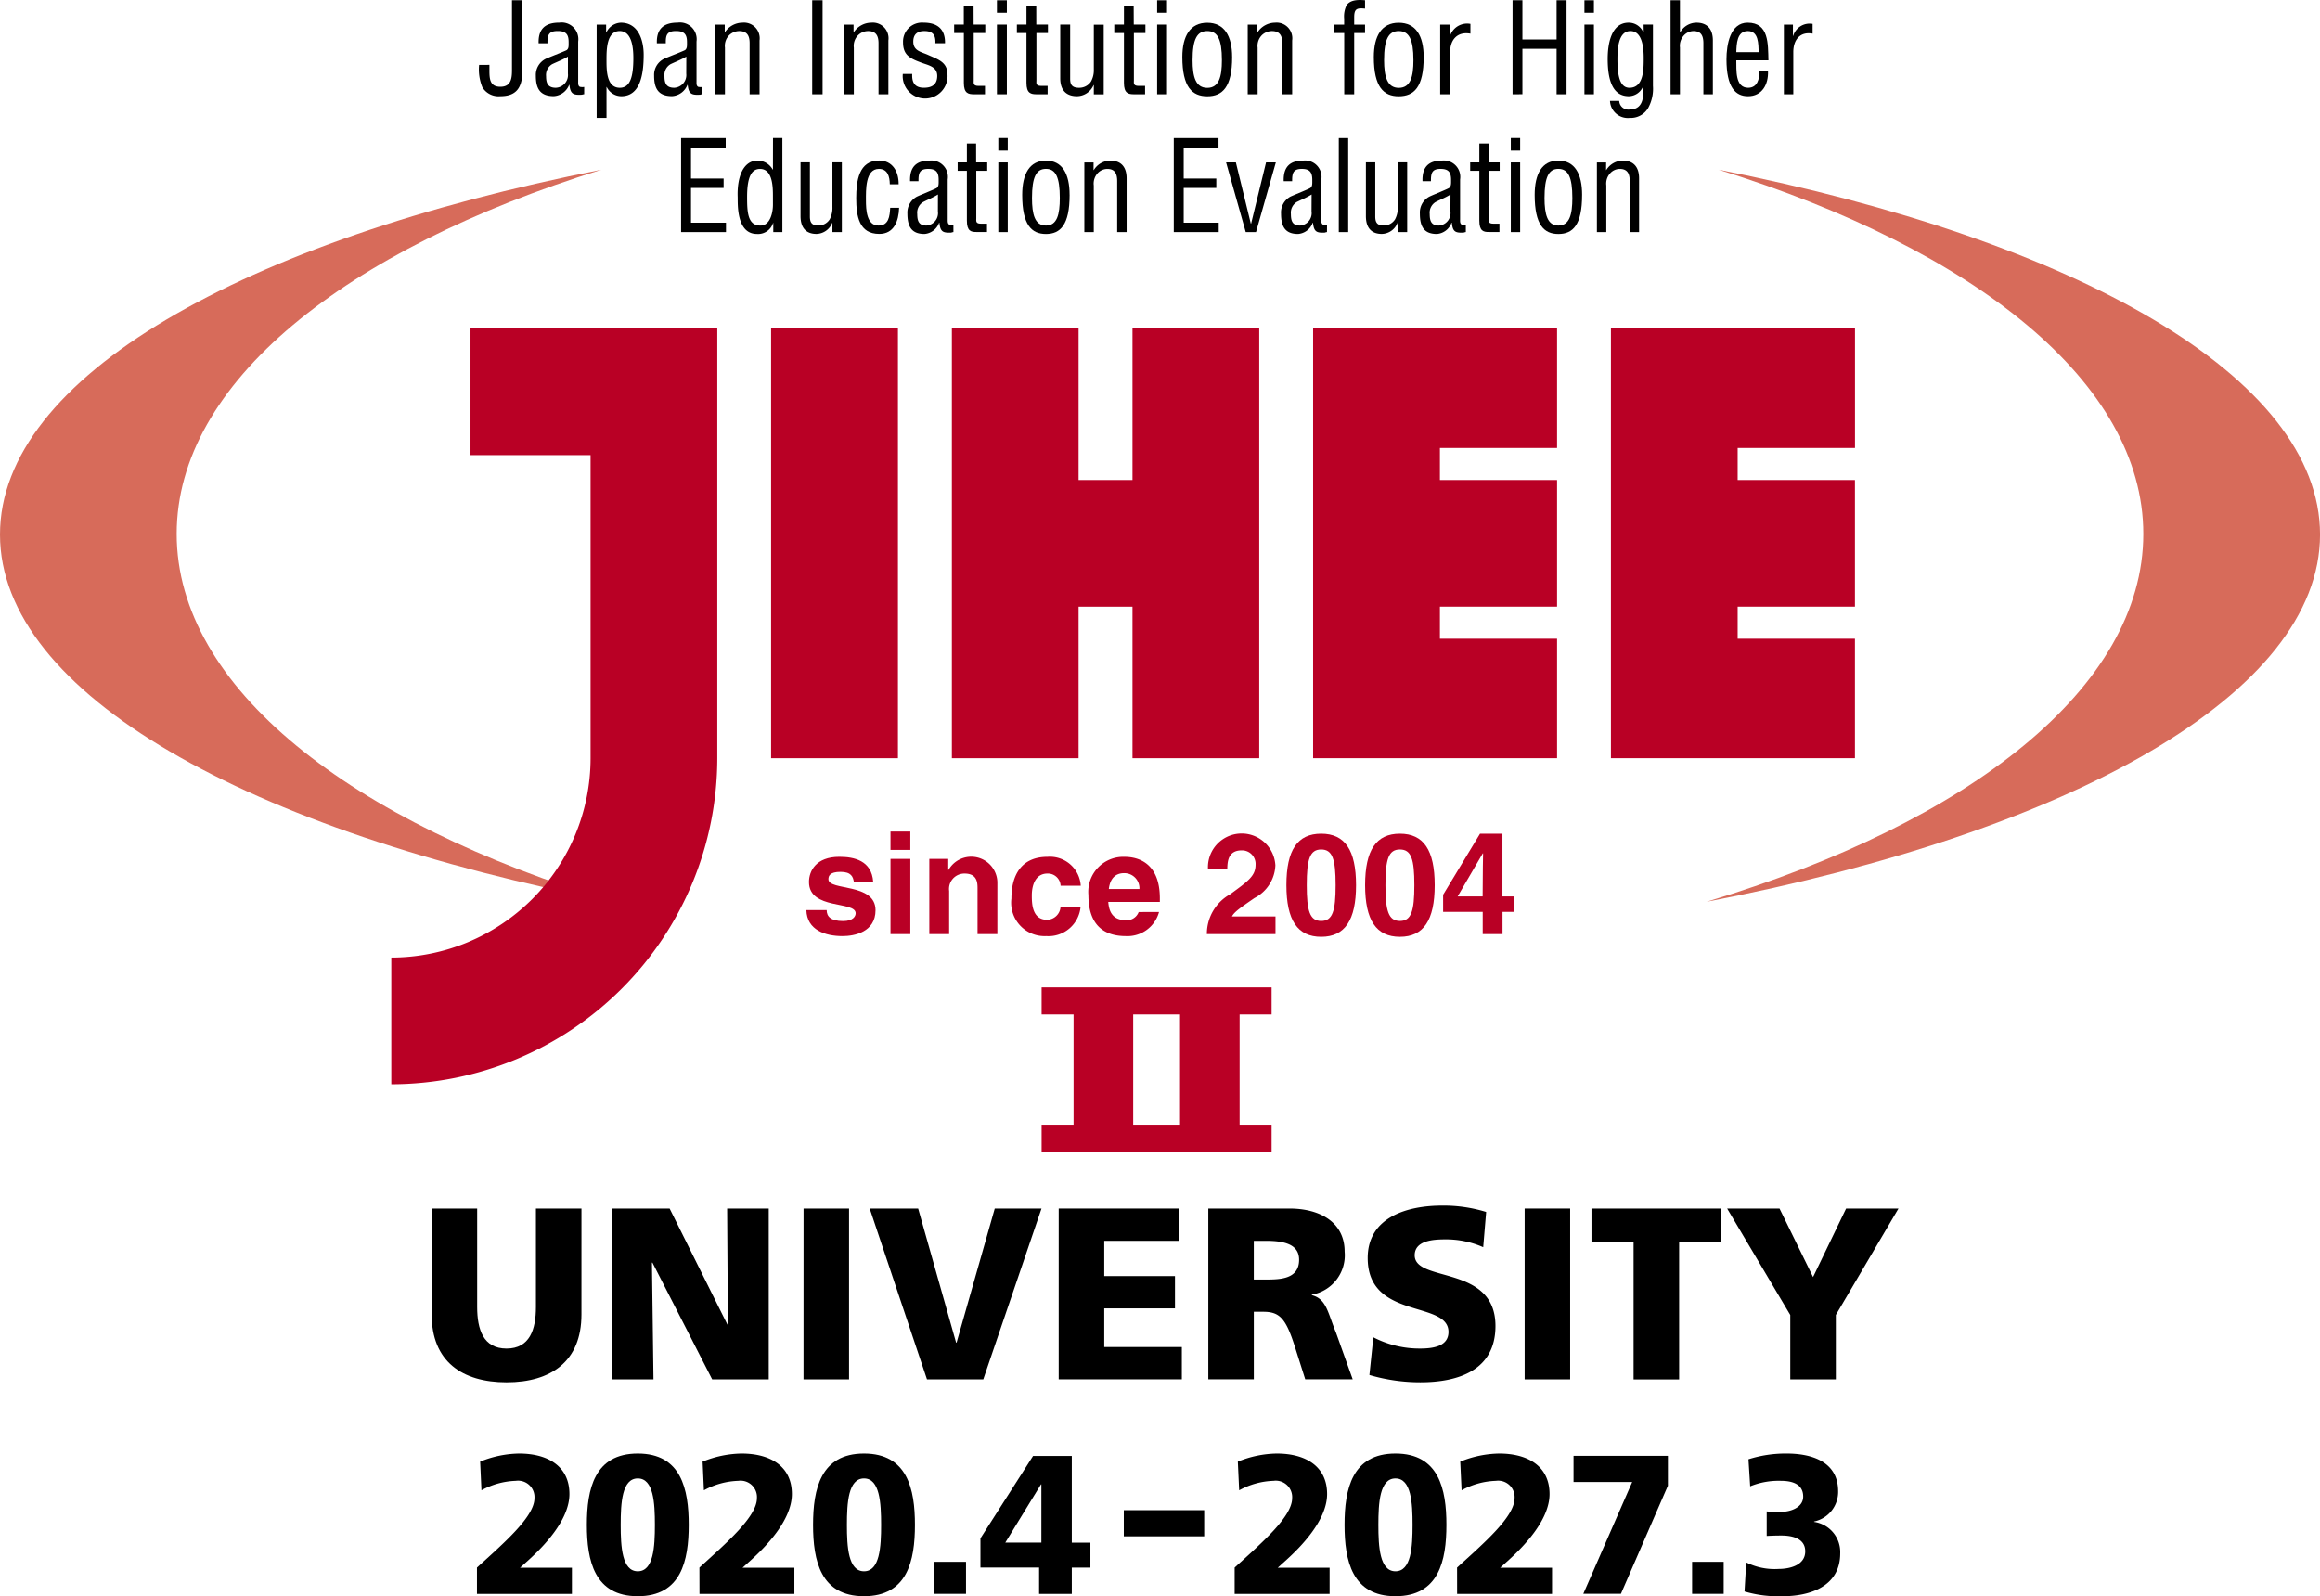 <svg xmlns="http://www.w3.org/2000/svg" width="150.874" height="103.815" viewBox="0 0 150.874 103.815">
  <g id="グループ_2948" data-name="グループ 2948" transform="translate(-270.369 -297.228)">
    <g id="グループ_2946" data-name="グループ 2946" transform="translate(270.369 297.228)">
      <g id="グループ_2939" data-name="グループ 2939" transform="translate(52.441 54.084)">
        <g id="グループ_2938" data-name="グループ 2938">
          <path id="パス_1187" data-name="パス 1187" d="M312.866,340.73c-.052-.314-.161-.645-.864-.645s-.789.267-.789.478c0,.776,3.063.213,3.063,2.017,0,1.426-1.379,1.685-2.144,1.685-1.114,0-2.318-.388-2.353-1.693H311.1c0,.414.257.714,1.066.714.665,0,.818-.318.818-.506,0-.82-3.035-.2-3.035-2.035,0-.709.45-1.638,1.975-1.638.959,0,2.1.241,2.2,1.622Z" transform="translate(-309.78 -337.466)" fill="#b90025"/>
          <path id="パス_1188" data-name="パス 1188" d="M315.18,339.65v4.891h-1.289V339.65Zm0-.583h-1.289v-1.194h1.289Z" transform="translate(-308.421 -337.874)" fill="#b90025"/>
          <path id="パス_1189" data-name="パス 1189" d="M320.213,344.134h-1.289v-2.975c0-.358-.019-.963-.84-.963a1,1,0,0,0-1.007,1.132v2.806h-1.289v-4.891h1.231v.714h.02a1.7,1.7,0,0,1,3.175.789Z" transform="translate(-307.794 -337.466)" fill="#b90025"/>
          <path id="パス_1190" data-name="パス 1190" d="M324.3,342.352a2.094,2.094,0,0,1-2.238,1.912,2.171,2.171,0,0,1-2.261-2.442c0-1.579.689-2.714,2.345-2.714a2.011,2.011,0,0,1,2.165,1.88H323a.829.829,0,0,0-.854-.793c-.812,0-1.018.81-1.018,1.416,0,.538.015,1.594,1,1.594a.9.9,0,0,0,.869-.853Z" transform="translate(-306.468 -337.466)" fill="#b90025"/>
          <path id="パス_1191" data-name="パス 1191" d="M324.89,341.2c.076-.648.4-1.031,1-1.031a.984.984,0,0,1,.99,1.031Zm1.94,1.5a.821.821,0,0,1-.824.532c-1.041,0-1.116-.824-1.154-1.191h3.356v-.232c0-2.237-1.329-2.7-2.3-2.7a2.277,2.277,0,0,0-2.346,2.479c0,2.012,1.056,2.677,2.44,2.677a2.122,2.122,0,0,0,2.152-1.567Z" transform="translate(-305.222 -337.466)" fill="#b90025"/>
          <path id="パス_1192" data-name="パス 1192" d="M329.426,340.284a2.194,2.194,0,0,1,4.382-.249,2.5,2.5,0,0,1-1.363,2.128c-.865.6-1.315.9-1.462,1.2h2.832v1.143h-4.462a2.946,2.946,0,0,1,1.521-2.593c1.176-.861,1.646-1.188,1.646-1.924a.881.881,0,0,0-.9-.926c-.9,0-.931.742-.939,1.22Z" transform="translate(-303.309 -337.84)" fill="#b90025"/>
          <path id="パス_1193" data-name="パス 1193" d="M334.564,341.324c0-1.687.2-2.319.938-2.319s.939.632.939,2.319-.2,2.33-.939,2.33S334.564,343.008,334.564,341.324Zm-1.324,0c0,2.287.727,3.36,2.262,3.36s2.267-1.072,2.267-3.36-.729-3.347-2.267-3.347S333.24,339.034,333.24,341.324Z" transform="translate(-302.024 -337.84)" fill="#b90025"/>
          <path id="パス_1194" data-name="パス 1194" d="M338.409,341.324c0-1.687.2-2.319.941-2.319s.939.632.939,2.319-.2,2.33-.939,2.33S338.409,343.008,338.409,341.324Zm-1.323,0c0,2.287.728,3.36,2.263,3.36s2.263-1.072,2.263-3.36-.728-3.347-2.263-3.347S337.086,339.034,337.086,341.324Z" transform="translate(-300.752 -337.84)" fill="#b90025"/>
          <path id="パス_1195" data-name="パス 1195" d="M341.843,342.058l1.635-2.8h.021c0,.206-.029,1.225-.029,2.8Zm3.643,0h-.728v-4.081H343.3l-2.4,3.971v1.116h2.575v1.444h1.288v-1.444h.728Z" transform="translate(-299.492 -337.84)" fill="#b90025"/>
        </g>
      </g>
      <g id="グループ_2945" data-name="グループ 2945">
        <g id="グループ_2941" data-name="グループ 2941">
          <g id="グループ_2940" data-name="グループ 2940" transform="translate(0 11.038)">
            <path id="パス_1196" data-name="パス 1196" d="M281.859,329.21c0-9.82,10.93-18.494,27.618-23.686-23.313,4.6-39.108,13.5-39.108,23.728,0,10.34,16.151,19.322,39.893,23.883C293.137,347.976,281.859,339.186,281.859,329.21Z" transform="translate(-270.369 -305.524)" fill="#d76b5a"/>
            <path id="パス_1197" data-name="パス 1197" d="M354.564,305.524c16.678,5.2,27.612,13.866,27.612,23.686,0,9.976-11.277,18.766-28.4,23.925,23.74-4.561,39.893-13.543,39.893-23.883C393.667,319.031,377.872,310.128,354.564,305.524Z" transform="translate(-242.793 -305.524)" fill="#d76b5a"/>
          </g>
          <path id="パス_1198" data-name="パス 1198" d="M364.971,321.057v-7.776H349.1v27.952h15.868v-7.77h-7.627v-2.086h7.627V323.14h-7.627v-2.083Z" transform="translate(-244.338 -291.921)" fill="#b90025"/>
          <rect id="長方形_1756" data-name="長方形 1756" width="8.248" height="27.952" transform="translate(50.146 21.361)" fill="#b90025"/>
          <path id="パス_1199" data-name="パス 1199" d="M328.636,323.14h-3.506v-9.858h-8.24v27.952h8.24v-9.855h3.506v9.855h8.242V313.281h-8.242Z" transform="translate(-254.988 -291.921)" fill="#b90025"/>
          <path id="パス_1200" data-name="パス 1200" d="M334.545,313.281v27.952H350.41v-7.77h-7.619v-2.086h7.619V323.14h-7.619v-2.083h7.619v-7.776Z" transform="translate(-249.151 -291.921)" fill="#b90025"/>
          <path id="パス_1201" data-name="パス 1201" d="M294.644,313.281v8.241h7.808v19.712A12.974,12.974,0,0,1,289.493,354.2v8.242a21.228,21.228,0,0,0,21.2-21.208V313.281Z" transform="translate(-264.046 -291.921)" fill="#b90025"/>
          <path id="パス_1202" data-name="パス 1202" d="M294.458,301.442v.354c0,.547.025,1.07.709,1.07s.758-.523.758-1.07v-4.555h.677v4.605c0,1.284-.585,1.634-1.444,1.634A1.228,1.228,0,0,1,294,302.9a3.039,3.039,0,0,1-.212-1.456Z" transform="translate(-262.63 -297.224)"/>
          <path id="パス_1203" data-name="パス 1203" d="M298.644,301.648a.831.831,0,0,1-.784.922c-.52,0-.636-.3-.636-.752a.816.816,0,0,1,.4-.784c.343-.162.7-.3,1.021-.49Zm1.059.87a.849.849,0,0,1-.278-.008c-.128-.063-.114-.224-.114-.345v-2.6a1.088,1.088,0,0,0-1.229-1.232c-.913,0-1.377.41-1.343,1.347h.576c-.009-.53.073-.8.663-.8.523,0,.712.2.712.711,0,.237.019.416-.118.524-.083.059-1,.408-1.361.568a1.161,1.161,0,0,0-.653,1.1c0,.822.263,1.332,1.166,1.332a1.147,1.147,0,0,0,1-.738h.017c.064.617.269.671.814.644a.668.668,0,0,1,.146-.031Z" transform="translate(-261.711 -296.862)"/>
          <path id="パス_1204" data-name="パス 1204" d="M301.916,300.646c0,1.224-.212,1.924-.882,1.924-.889,0-.864-1.219-.864-1.851,0-.648.015-1.838.858-1.838C301.848,298.882,301.916,300.05,301.916,300.646Zm-1.746,1.872h.015a1.056,1.056,0,0,0,.949.6c1.223,0,1.453-1.405,1.453-2.694,0-.93-.339-2.088-1.485-2.088a1.093,1.093,0,0,0-.939.629h-.017v-.5h-.616v6.065h.641Z" transform="translate(-260.728 -296.862)"/>
          <path id="パス_1205" data-name="パス 1205" d="M304.427,301.648a.83.83,0,0,1-.782.922c-.52,0-.635-.3-.635-.752a.812.812,0,0,1,.4-.784c.341-.162.7-.3,1.021-.49Zm1.056.87a.836.836,0,0,1-.275-.008c-.13-.063-.113-.224-.113-.345v-2.6a1.089,1.089,0,0,0-1.231-1.232c-.913,0-1.381.41-1.348,1.347h.581c-.012-.53.071-.8.66-.8.523,0,.717.2.717.711,0,.237.016.416-.121.524-.083.059-1,.408-1.364.568a1.16,1.16,0,0,0-.652,1.1c0,.822.263,1.332,1.167,1.332a1.147,1.147,0,0,0,1-.738h.015c.067.617.27.671.814.644a.7.7,0,0,1,.146-.031Z" transform="translate(-259.799 -296.862)"/>
          <path id="パス_1206" data-name="パス 1206" d="M305.947,298.956h.013a1.378,1.378,0,0,1,1.136-.62,1.022,1.022,0,0,1,1.114,1.158v3.5h-.645v-3.317c0-.479-.154-.794-.675-.794a.95.95,0,0,0-.64.254.986.986,0,0,0-.29.825v3.032h-.644v-4.532h.631Z" transform="translate(-258.815 -296.862)"/>
          <path id="パス_1207" data-name="パス 1207" d="M310.064,303.355v-6.114h.675v6.114Z" transform="translate(-257.245 -297.224)"/>
          <path id="パス_1208" data-name="パス 1208" d="M312.241,298.956h.017a1.373,1.373,0,0,1,1.132-.62,1.021,1.021,0,0,1,1.115,1.158v3.5h-.641v-3.317c0-.479-.158-.794-.677-.794a.93.93,0,0,0-.635.254.981.981,0,0,0-.294.825v3.032h-.644v-4.532h.627Z" transform="translate(-256.732 -296.862)"/>
          <path id="パス_1209" data-name="パス 1209" d="M316.61,299.676c.025-.54-.168-.794-.716-.794-.456,0-.721.212-.721.687,0,.587.486.66.925.848.652.3,1.3.456,1.3,1.3a1.458,1.458,0,1,1-2.906-.049h.612c-.028.555.161.9.762.9.524,0,.865-.214.865-.769,0-.643-.652-.7-1.116-.894-.7-.261-1.107-.5-1.107-1.287a1.234,1.234,0,0,1,1.329-1.284c.894,0,1.417.41,1.4,1.34Z" transform="translate(-255.781 -296.862)"/>
          <path id="パス_1210" data-name="パス 1210" d="M318.267,298.736h.757v.548h-.752v3.087c0,.152-.052.351.3.351h.434v.546H318.3c-.383,0-.669-.059-.669-.745v-3.239H317v-.548h.627V297.5h.636Z" transform="translate(-254.95 -297.137)"/>
          <path id="パス_1211" data-name="パス 1211" d="M319.093,303.355v-4.532h.645v4.532Zm0-5.3v-.812h.645v.812Z" transform="translate(-254.26 -297.224)"/>
          <path id="パス_1212" data-name="パス 1212" d="M321.329,298.736h.757v.548h-.749v3.087c0,.152-.06.351.3.351h.429v.546h-.707c-.382,0-.669-.059-.669-.745v-3.239h-.624v-.548h.624V297.5h.637Z" transform="translate(-253.937 -297.137)"/>
          <path id="パス_1213" data-name="パス 1213" d="M324.37,302.363h-.016a1.191,1.191,0,0,1-1.076.724c-.675,0-1.091-.362-1.091-1.163V298.43h.645v3.52c0,.383.121.589.577.589a.909.909,0,0,0,.773-.4,1.5,1.5,0,0,0,.188-.794v-2.91h.643v4.532h-.643Z" transform="translate(-253.237 -296.831)"/>
          <path id="パス_1214" data-name="パス 1214" d="M326.094,298.736h.758v.548h-.75v3.087c0,.152-.055.351.3.351h.428v.546h-.707c-.382,0-.668-.059-.668-.745v-3.239h-.629v-.548h.629V297.5h.633Z" transform="translate(-252.363 -297.137)"/>
          <path id="パス_1215" data-name="パス 1215" d="M326.922,303.355v-4.532h.643v4.532Zm0-5.3v-.812h.643v.812Z" transform="translate(-251.671 -297.224)"/>
          <path id="パス_1216" data-name="パス 1216" d="M330.727,300.775c0,1.07-.189,1.8-.951,1.8s-.957-.725-.957-1.8c0-1.369.293-1.893.957-1.893S330.727,299.406,330.727,300.775Zm.665-.2c0-1.373-.507-2.234-1.617-2.234s-1.622.861-1.622,2.234c0,1.953.639,2.548,1.622,2.548S331.393,302.535,331.393,300.57Z" transform="translate(-251.264 -296.862)"/>
          <path id="パス_1217" data-name="パス 1217" d="M331.976,298.956h.017a1.374,1.374,0,0,1,1.136-.62,1.02,1.02,0,0,1,1.111,1.158v3.5H333.6v-3.317c0-.479-.156-.794-.679-.794a.946.946,0,0,0-.637.254.986.986,0,0,0-.29.825v3.032h-.644v-4.532h.627Z" transform="translate(-250.208 -296.862)"/>
          <path id="パス_1218" data-name="パス 1218" d="M336.228,299.376h-.656v-.548h.652v-.382a1.655,1.655,0,0,1,.158-.878c.216-.3.6-.378,1.2-.322v.544c-.52-.049-.705,0-.705.556v.482h.705v.548h-.705v3.984h-.647Z" transform="translate(-248.811 -297.228)"/>
          <path id="パス_1219" data-name="パス 1219" d="M340.088,300.775c0,1.07-.188,1.8-.955,1.8-.748,0-.953-.725-.953-1.8,0-1.369.293-1.893.953-1.893S340.088,299.406,340.088,300.775Zm.667-.2c0-1.373-.506-2.234-1.622-2.234s-1.621.861-1.621,2.234c0,1.953.643,2.548,1.621,2.548C340.128,303.118,340.755,302.535,340.755,300.57Z" transform="translate(-248.17 -296.862)"/>
          <path id="パス_1220" data-name="パス 1220" d="M341.377,299.18h.02a1.167,1.167,0,0,1,1.325-.782v.635c-.832-.15-1.319.374-1.319,1.2v2.745h-.648v-4.532h.621Z" transform="translate(-247.097 -296.845)"/>
          <path id="パス_1221" data-name="パス 1221" d="M344.293,303.355v-6.114h.641v2.552h2.223v-2.552h.647v6.114h-.647V300.4h-2.223v2.953Z" transform="translate(-245.928 -297.224)"/>
          <path id="パス_1222" data-name="パス 1222" d="M347.806,303.355v-4.532h.616v4.532Zm0-5.3v-.812h.616v.812Z" transform="translate(-244.767 -297.224)"/>
          <path id="パス_1223" data-name="パス 1223" d="M350.422,298.882c.681,0,.862.848.862,1.747,0,.724.007,1.941-.926,1.941-.605,0-.781-.731-.781-1.843C349.577,300.116,349.606,298.882,350.422,298.882Zm.862.093h-.02a1.032,1.032,0,0,0-.962-.639c-1.139,0-1.36,1.4-1.36,2.355,0,1.827.568,2.427,1.379,2.427a1.017,1.017,0,0,0,.929-.656h.015c-.005.5.09,1.524-.9,1.524a.591.591,0,0,1-.673-.563h-.6a1.161,1.161,0,0,0,1.285,1.108,1.316,1.316,0,0,0,1.186-.624,2.617,2.617,0,0,0,.323-1.46v-3.987h-.608Z" transform="translate(-244.391 -296.862)"/>
          <path id="パス_1224" data-name="パス 1224" d="M352.626,303.355h-.611v-6.114h.611v2.077h.019a1.231,1.231,0,0,1,1.055-.62c.645,0,1.066.361,1.066,1.158v3.5h-.616v-3.317c0-.479-.146-.794-.637-.794a.862.862,0,0,0-.605.254,1,1,0,0,0-.281.825Z" transform="translate(-243.375 -297.224)"/>
          <path id="パス_1225" data-name="パス 1225" d="M355.386,300.255c.021-.539.036-1.373.749-1.373s.683.844.707,1.373Zm1.486,1.229c.04.516-.125,1.086-.715,1.086-.86,0-.758-1.172-.772-1.787h2.09c-.032-1.058.044-2.447-1.351-2.447-1.138,0-1.377,1.429-1.377,2.383,0,1.826.582,2.4,1.4,2.4.9,0,1.336-.749,1.3-1.634Z" transform="translate(-242.471 -296.862)"/>
          <path id="パス_1226" data-name="パス 1226" d="M358.142,299.18h.015a1.115,1.115,0,0,1,1.264-.782v.635c-.79-.15-1.255.374-1.255,1.2v2.745h-.612v-4.532h.588Z" transform="translate(-241.544 -296.845)"/>
          <path id="パス_1227" data-name="パス 1227" d="M303.656,310.093v-6.116h2.9v.617H304.3v2.016h2.121v.611H304.3v2.259h2.275v.612Z" transform="translate(-259.363 -294.997)"/>
          <path id="パス_1228" data-name="パス 1228" d="M308.717,308.312c0,.518-.18,1.356-.812,1.356-.838,0-.869-.889-.869-1.866,0-1.393.333-1.819.842-1.819.817,0,.838,1.154.838,1.771Zm0-2.289H308.7a1.129,1.129,0,0,0-.986-.583c-.919,0-1.339,1.051-1.291,2.375.012.406-.1,2.4,1.256,2.4a1.023,1.023,0,0,0,1.048-.719h.012v.595h.591v-6.116h-.609Z" transform="translate(-258.451 -294.997)"/>
          <path id="パス_1229" data-name="パス 1229" d="M311.567,309.1h-.013a1.136,1.136,0,0,1-1.023.719c-.643,0-1.037-.362-1.037-1.158v-3.5h.609v3.521c0,.386.117.588.552.588a.859.859,0,0,0,.736-.4,1.609,1.609,0,0,0,.176-.8v-2.91h.613V309.7h-.613Z" transform="translate(-257.433 -294.604)"/>
          <path id="パス_1230" data-name="パス 1230" d="M312.849,307.662c0,.591.036,1.642.817,1.642.667,0,.729-.6.76-1.156h.58c-.028.87-.335,1.7-1.289,1.7-1.319,0-1.5-1.158-1.5-2.33,0-1.112.169-2.446,1.486-2.446.865,0,1.28.708,1.272,1.546H314.4c-.007-.495-.132-1-.711-1C312.8,305.62,312.849,307.016,312.849,307.662Z" transform="translate(-256.535 -294.634)"/>
          <path id="パス_1231" data-name="パス 1231" d="M316.7,308.382a.812.812,0,0,1-.743.922c-.494,0-.6-.291-.6-.748a.814.814,0,0,1,.383-.782c.323-.165.664-.3.963-.491Zm1.009.874a.658.658,0,0,1-.265-.011c-.121-.064-.106-.228-.106-.343v-2.6a1.069,1.069,0,0,0-1.168-1.227c-.87,0-1.308.407-1.28,1.343h.548c-.007-.526.069-.8.631-.8.5,0,.68.2.68.707,0,.242.016.421-.114.524-.08.069-.947.41-1.295.571a1.176,1.176,0,0,0-.623,1.1c0,.826.251,1.332,1.11,1.332a1.107,1.107,0,0,0,.955-.736h.015c.059.617.254.668.773.647a.522.522,0,0,1,.14-.035Z" transform="translate(-255.707 -294.634)"/>
          <path id="パス_1232" data-name="パス 1232" d="M318.374,305.471h.721v.548h-.712v3.087c0,.157-.055.351.286.351h.411V310h-.675c-.363.005-.633-.057-.633-.741V306.02h-.6v-.548h.6v-1.229h.6Z" transform="translate(-254.894 -294.91)"/>
          <path id="パス_1233" data-name="パス 1233" d="M319.16,310.093v-4.533h.613v4.533Zm0-5.3v-.82h.613v.82Z" transform="translate(-254.238 -294.997)"/>
          <path id="パス_1234" data-name="パス 1234" d="M322.772,307.516c0,1.063-.174,1.788-.9,1.788s-.908-.725-.908-1.788c0-1.372.278-1.9.908-1.9S322.772,306.144,322.772,307.516Zm.637-.206c0-1.372-.479-2.233-1.538-2.233s-1.544.861-1.544,2.233c0,1.957.613,2.543,1.544,2.543S323.41,309.271,323.41,307.31Z" transform="translate(-253.851 -294.634)"/>
          <path id="パス_1235" data-name="パス 1235" d="M323.963,305.693h.016a1.275,1.275,0,0,1,1.072-.616c.645,0,1.062.357,1.062,1.158v3.494H325.5V306.41c0-.472-.148-.79-.641-.79a.859.859,0,0,0-.605.253,1,1,0,0,0-.277.825v3.031h-.613V305.2h.6Z" transform="translate(-252.847 -294.634)"/>
          <path id="パス_1236" data-name="パス 1236" d="M327.735,310.093v-6.116h2.909v.617H328.38v2.016H330.5v.611H328.38v2.259h2.277v.612Z" transform="translate(-251.402 -294.997)"/>
          <path id="パス_1237" data-name="パス 1237" d="M330.292,305.166h.636l.973,3.987h.017l.973-3.987h.636l-1.289,4.533h-.668Z" transform="translate(-250.557 -294.604)"/>
          <path id="パス_1238" data-name="パス 1238" d="M334.96,308.382a.809.809,0,0,1-.742.922c-.495,0-.6-.291-.6-.748a.822.822,0,0,1,.377-.782c.329-.165.671-.3.97-.491Zm1.007.874a.637.637,0,0,1-.261-.011c-.124-.064-.109-.228-.109-.343v-2.6a1.068,1.068,0,0,0-1.17-1.227c-.868,0-1.309.407-1.277,1.343h.55c-.008-.526.071-.8.629-.8.49,0,.679.2.679.707,0,.242.017.421-.116.524-.078.069-.943.41-1.3.571a1.168,1.168,0,0,0-.615,1.1c0,.826.247,1.332,1.107,1.332a1.105,1.105,0,0,0,.954-.736h.015c.063.617.253.668.773.647a.526.526,0,0,1,.138-.035Z" transform="translate(-249.668 -294.634)"/>
          <path id="パス_1239" data-name="パス 1239" d="M335.8,310.093v-6.116h.612v6.116Z" transform="translate(-248.736 -294.997)"/>
          <path id="パス_1240" data-name="パス 1240" d="M339.2,309.1h-.019a1.122,1.122,0,0,1-1.022.719c-.641,0-1.034-.362-1.034-1.158v-3.5h.609v3.521c0,.386.12.588.55.588a.855.855,0,0,0,.737-.4,1.583,1.583,0,0,0,.178-.8v-2.91h.611V309.7H339.2Z" transform="translate(-248.298 -294.604)"/>
          <path id="パス_1241" data-name="パス 1241" d="M341.75,308.382a.816.816,0,0,1-.748.922c-.492,0-.6-.291-.6-.748a.817.817,0,0,1,.381-.782c.326-.165.669-.3.971-.491Zm1,.874a.653.653,0,0,1-.263-.011c-.126-.064-.109-.228-.109-.343v-2.6a1.069,1.069,0,0,0-1.172-1.227c-.862,0-1.305.407-1.272,1.343h.548c-.007-.526.071-.8.624-.8.5,0,.685.2.685.707,0,.242.012.421-.117.524-.077.069-.946.41-1.289.571a1.168,1.168,0,0,0-.623,1.1c0,.826.246,1.332,1.108,1.332a1.106,1.106,0,0,0,.953-.736h.016c.057.617.253.668.772.647a.509.509,0,0,1,.14-.035Z" transform="translate(-247.425 -294.634)"/>
          <path id="パス_1242" data-name="パス 1242" d="M343.421,305.471h.719v.548h-.712v3.087c0,.157-.055.351.286.351h.411V310h-.677c-.359.005-.631-.057-.631-.741V306.02h-.595v-.548h.595v-1.229h.6Z" transform="translate(-246.613 -294.91)"/>
          <path id="パス_1243" data-name="パス 1243" d="M344.207,310.093v-4.533h.608v4.533Zm0-5.3v-.82h.608v.82Z" transform="translate(-245.956 -294.997)"/>
          <path id="パス_1244" data-name="パス 1244" d="M347.824,307.516c0,1.063-.181,1.788-.91,1.788-.711,0-.9-.725-.9-1.788,0-1.372.278-1.9.9-1.9C347.556,305.62,347.824,306.144,347.824,307.516Zm.635-.206c0-1.372-.483-2.233-1.545-2.233s-1.54.861-1.54,2.233c0,1.957.613,2.543,1.54,2.543C347.858,309.853,348.458,309.271,348.458,307.31Z" transform="translate(-245.571 -294.634)"/>
          <path id="パス_1245" data-name="パス 1245" d="M349.011,305.693h.013a1.279,1.279,0,0,1,1.075-.616c.637,0,1.059.357,1.059,1.158v3.494h-.609V306.41c0-.472-.146-.79-.644-.79a.847.847,0,0,0-.6.253,1,1,0,0,0-.279.825v3.031h-.611V305.2h.6Z" transform="translate(-244.565 -294.634)"/>
        </g>
        <g id="グループ_2942" data-name="グループ 2942" transform="translate(28.072 78.41)">
          <path id="パス_1246" data-name="パス 1246" d="M301.207,363.192c0,3.042-1.973,4.41-4.871,4.41s-4.87-1.368-4.87-4.41V356.3h2.959v6.4c0,1.465.4,2.706,1.911,2.706s1.911-1.242,1.911-2.706v-6.4h2.961Z" transform="translate(-291.466 -356.108)"/>
          <path id="パス_1247" data-name="パス 1247" d="M300.261,356.3h3.772l3.756,7.545h.032l-.048-7.545h2.705V367.41H306.8l-3.884-7.593h-.033l.1,7.593h-2.722Z" transform="translate(-288.558 -356.108)"/>
          <path id="パス_1248" data-name="パス 1248" d="M309.642,356.3H312.6V367.41h-2.961Z" transform="translate(-285.457 -356.108)"/>
          <path id="パス_1249" data-name="パス 1249" d="M312.874,356.3h3.151l2.468,8.721h.031l2.483-8.721h3.04L320.26,367.41H316.6Z" transform="translate(-284.388 -356.108)"/>
          <path id="パス_1250" data-name="パス 1250" d="M322.111,356.3h7.832v2.1h-4.87v2.293h4.6v2.1h-4.6v2.514h5.046v2.1h-8.008Z" transform="translate(-281.334 -356.108)"/>
          <path id="パス_1251" data-name="パス 1251" d="M329.423,356.3h5.285c1.973,0,3.581.892,3.581,2.8a2.6,2.6,0,0,1-2.133,2.8v.031c.955.255,1.019,1.1,1.575,2.451l1.083,3.024h-3.088l-.636-2.005c-.6-1.911-.987-2.387-2.086-2.387h-.621v4.392h-2.959Zm2.959,4.616h.781c.955,0,2.165-.032,2.165-1.289,0-1.035-1.035-1.227-2.165-1.227h-.781Z" transform="translate(-278.917 -356.108)"/>
          <path id="パス_1252" data-name="パス 1252" d="M337.579,364.721a6.512,6.512,0,0,0,3.056.732c.939,0,1.831-.19,1.831-1.082,0-2.07-5.253-.764-5.253-4.807,0-2.675,2.611-3.408,4.839-3.408a9.375,9.375,0,0,1,2.865.415l-.192,2.291a5.977,5.977,0,0,0-2.467-.508c-.749,0-1.989.063-1.989,1.034,0,1.8,5.253.588,5.253,4.6,0,2.881-2.419,3.661-4.887,3.661a11.7,11.7,0,0,1-3.311-.476Z" transform="translate(-276.341 -356.156)"/>
          <path id="パス_1253" data-name="パス 1253" d="M344.884,356.3h2.959V367.41h-2.959Z" transform="translate(-273.805 -356.108)"/>
          <path id="パス_1254" data-name="パス 1254" d="M350.888,358.5H348.15v-2.2h8.437v2.2H353.85v8.914h-2.962Z" transform="translate(-272.725 -356.108)"/>
          <path id="パス_1255" data-name="パス 1255" d="M358.886,363.224,354.78,356.3h3.406l2.181,4.456,2.149-4.456h3.406l-4.074,6.923v4.186h-2.962Z" transform="translate(-270.533 -356.108)"/>
        </g>
        <g id="グループ_2944" data-name="グループ 2944" transform="translate(31.018 94.535)">
          <g id="グループ_2943" data-name="グループ 2943">
            <path id="パス_1256" data-name="パス 1256" d="M293.68,375.691c1.735-1.582,3.739-3.3,3.739-4.512a1.067,1.067,0,0,0-1.21-1.131,4.988,4.988,0,0,0-2.237.616l-.085-1.863a6.938,6.938,0,0,1,2.53-.527c1.907,0,3.276.848,3.276,2.635,0,1.747-1.8,3.509-2.6,4.241l-.611.552h3.373v1.7H293.68Z" transform="translate(-293.68 -368.274)"/>
            <path id="パス_1257" data-name="パス 1257" d="M299.051,372.914c0-2.326.488-4.64,3.312-4.64s3.312,2.314,3.312,4.64-.488,4.64-3.312,4.64S299.051,375.24,299.051,372.914Zm4.424,0c0-1.428-.085-3.021-1.112-3.021s-1.112,1.593-1.112,3.021.087,3.019,1.112,3.019S303.475,374.34,303.475,372.914Z" transform="translate(-291.904 -368.274)"/>
            <path id="パス_1258" data-name="パス 1258" d="M304.552,375.691c1.735-1.582,3.739-3.3,3.739-4.512a1.067,1.067,0,0,0-1.21-1.131,4.988,4.988,0,0,0-2.237.616l-.085-1.863a6.938,6.938,0,0,1,2.53-.527c1.907,0,3.276.848,3.276,2.635,0,1.747-1.8,3.509-2.6,4.241l-.611.552h3.373v1.7h-6.171Z" transform="translate(-290.085 -368.274)"/>
            <path id="パス_1259" data-name="パス 1259" d="M310.106,372.914c0-2.326.49-4.64,3.313-4.64s3.312,2.314,3.312,4.64-.488,4.64-3.312,4.64S310.106,375.24,310.106,372.914Zm4.426,0c0-1.428-.087-3.021-1.112-3.021s-1.112,1.593-1.112,3.021.085,3.019,1.112,3.019S314.532,374.34,314.532,372.914Z" transform="translate(-288.249 -368.274)"/>
            <path id="パス_1260" data-name="パス 1260" d="M316.038,373.567h2.053v2.082h-2.053Z" transform="translate(-286.288 -366.524)"/>
            <path id="パス_1261" data-name="パス 1261" d="M322.1,375.653h-3.814v-1.9l3.422-5.36h2.519v5.642h1.21v1.621h-1.21v1.708H322.1Zm.148-5.412h-.025l-2.322,3.791h2.347Z" transform="translate(-285.544 -368.236)"/>
            <path id="パス_1262" data-name="パス 1262" d="M325.293,371.044h5.228v1.7h-5.228Z" transform="translate(-283.228 -367.358)"/>
            <path id="パス_1263" data-name="パス 1263" d="M330.71,375.691c1.737-1.582,3.74-3.3,3.74-4.512a1.068,1.068,0,0,0-1.211-1.131,4.982,4.982,0,0,0-2.235.616l-.087-1.863a6.943,6.943,0,0,1,2.531-.527c1.905,0,3.275.848,3.275,2.635,0,1.747-1.8,3.509-2.6,4.241l-.611.552h3.374v1.7H330.71Z" transform="translate(-281.437 -368.274)"/>
            <path id="パス_1264" data-name="パス 1264" d="M336.081,372.914c0-2.326.488-4.64,3.312-4.64s3.313,2.314,3.313,4.64-.49,4.64-3.313,4.64S336.081,375.24,336.081,372.914Zm4.424,0c0-1.428-.085-3.021-1.112-3.021s-1.112,1.593-1.112,3.021.086,3.019,1.112,3.019S340.505,374.34,340.505,372.914Z" transform="translate(-279.661 -368.274)"/>
            <path id="パス_1265" data-name="パス 1265" d="M341.581,375.691c1.736-1.582,3.74-3.3,3.74-4.512a1.068,1.068,0,0,0-1.211-1.131,4.982,4.982,0,0,0-2.235.616l-.087-1.863a6.944,6.944,0,0,1,2.531-.527c1.905,0,3.276.848,3.276,2.635,0,1.747-1.8,3.509-2.6,4.241l-.611.552h3.373v1.7h-6.173Z" transform="translate(-277.843 -368.274)"/>
            <path id="パス_1266" data-name="パス 1266" d="M351.088,370.087h-3.815v-1.7h6.137v1.941l-3.055,7.03h-2.446Z" transform="translate(-275.961 -368.236)"/>
            <path id="パス_1267" data-name="パス 1267" d="M353.068,373.567h2.053v2.082h-2.053Z" transform="translate(-274.045 -366.524)"/>
            <path id="パス_1268" data-name="パス 1268" d="M355.887,368.647a7.975,7.975,0,0,1,2.482-.373c1.589,0,3.348.5,3.348,2.455a1.968,1.968,0,0,1-1.565,1.967v.025a1.982,1.982,0,0,1,1.7,2.043c0,2.211-2.066,2.79-3.728,2.79a7.76,7.76,0,0,1-2.494-.309l.11-1.889a4.139,4.139,0,0,0,2.114.424c.672,0,1.723-.218,1.723-1.143s-1.014-1.03-1.551-1.03c-.367,0-.685.013-.954.027V372.04a8.67,8.67,0,0,0,.977.025c.527,0,1.395-.255,1.395-.989,0-.862-.782-1.029-1.466-1.029a4.915,4.915,0,0,0-1.981.359Z" transform="translate(-273.198 -368.274)"/>
          </g>
        </g>
      </g>
    </g>
    <g id="グループ_2947" data-name="グループ 2947" transform="translate(338.107 361.448)">
      <path id="パス_1269" data-name="パス 1269" d="M336.232,356.176v-1.758h-2.08v-7.169h2.08v-1.758H321.276v1.758h2.078v7.169h-2.078v1.758Zm-9-1.758v-7.169h3.046v7.169Z" transform="translate(-321.276 -345.491)" fill="#b90025"/>
    </g>
  </g>
</svg>

